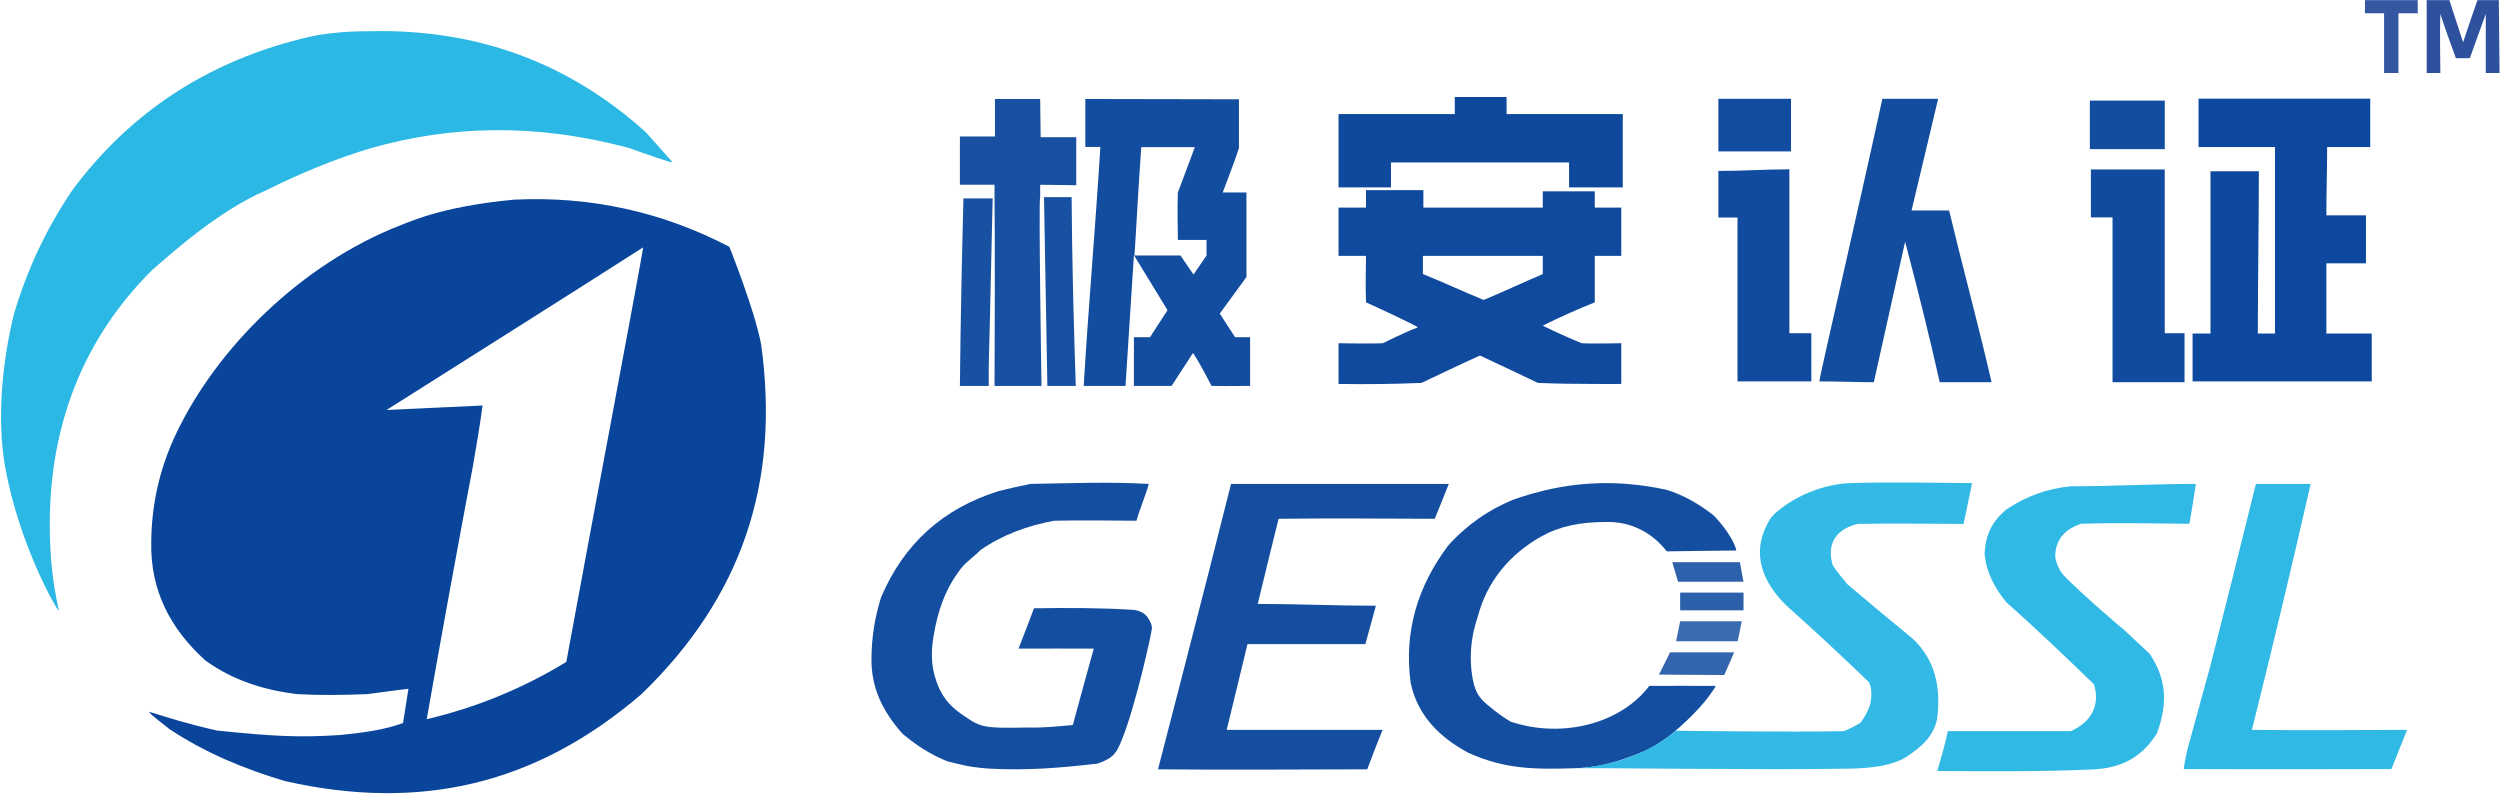 <?xml version="1.0" encoding="UTF-8"?>
<svg width="2093px" height="665px" viewBox="0 0 2093 665" version="1.1" xmlns="http://www.w3.org/2000/svg" xmlns:xlink="http://www.w3.org/1999/xlink">
    <title>1733281188203_极安认证GEOSSL商标图样（TM）</title>
    <g id="页面-1" stroke="none" stroke-width="1" fill="none" fill-rule="evenodd">
        <g id="1733281188203_极安认证GEOSSL商标图样（TM）" transform="translate(0.867, 0.122)">
            <path d="M1979.079,0.001 C1994.079,0.001 2008.254,0.001 2023.254,0.001 C2023.254,3.667 2023.254,7.334 2023.254,11.001 C2017.924,11.001 2012.437,11.001 2007.107,11.001 C2007.107,27.667 2007.107,44.334 2007.107,61.001 C2002.777,61.001 1999.409,61.001 1995.079,61.001 C1995.079,44.334 1995.079,27.667 1995.079,11.001 C1989.749,11.001 1984.409,11.001 1979.079,11.001 C1979.079,7.334 1979.079,3.667 1979.079,0.001 Z" id="路径" fill="#183E93" opacity="0.868"></path>
            <path d="M2030.752,0 C2037.082,0 2043.422,0 2049.752,0 C2049.752,0 2061.252,35.289 2061.252,35.289 C2064.792,24.177 2073.277,0 2073.277,0 C2073.277,0 2091.158,0 2091.158,0 C2091.158,0 2091.752,61.001 2091.752,61.001 C2087.752,61.001 2084.215,61.001 2080.215,61.001 C2080.215,61.001 2080.215,11.56 2080.215,11.56 C2076.215,22.894 2070.869,37.248 2066.869,48.581 C2066.869,48.581 2055.185,48.581 2055.185,48.581 C2051.325,37.989 2045.674,22.302 2042.204,11.56 C2041.704,26.557 2042.034,45.997 2042.204,61.001 C2038.204,61.001 2034.752,61.001 2030.752,61.001 C2030.752,40.667 2030.752,20.334 2030.752,0 Z" id="路径" fill="#183E93" opacity="0.902"></path>
            <path d="M309.752,26.001 C398.372,24.069 475.039,52.236 539.752,110.501 C539.752,110.501 562.103,135.57 562.103,135.57 C563.053,137.115 539.301,128.589 526.031,123.876 C444.731,102.038 374.147,105.707 309.752,123.876 C279.003,133.074 250.918,144.866 222.333,159.001 C180.851,176.793 140.293,214.21 126.994,225.461 C59.752,292.029 34.307,377.155 42.16,471.447 C43.589,486.353 45.271,496.847 48.508,511.279 C47.067,511.339 15.621,457.128 3.644,391.982 C-4.352,348.487 2.075,298.199 10.752,263.001 C21.737,225.664 38.07,190.997 59.752,159.001 C104.931,98.256 164.264,57.256 237.752,36.001 C254.445,31.511 270.308,26.001 309.752,26.001 Z" id="路径" fill="#21B4E3" opacity="0.952"></path>
            <path d="M1217.075,81.096 C1232.405,81.096 1245.12,81.096 1260.45,81.096 C1260.45,85.763 1260.45,90.708 1260.45,95.375 C1293.12,95.375 1325.05,95.375 1357.72,95.375 C1357.72,116.042 1357.72,156.788 1357.72,156.788 C1342.05,156.788 1328.422,156.788 1312.752,156.788 C1312.752,150.121 1312.752,142.577 1312.752,135.91 C1263.422,135.91 1212.99,135.91 1163.66,135.91 C1163.66,142.577 1163.66,150.121 1163.66,156.788 C1148.66,156.788 1134.752,156.788 1119.752,156.788 C1119.752,136.121 1119.752,116.042 1119.752,95.375 C1151.752,95.375 1185.075,95.375 1217.075,95.375 C1217.075,90.708 1217.075,85.763 1217.075,81.096 Z" id="路径" fill="#013F99" opacity="0.942"></path>
            <path d="M832.092,82.749 C845.762,82.749 856.293,82.749 869.963,82.749 C869.963,93.416 870.377,104.064 870.377,114.731 C880.047,114.731 890.501,114.731 900.171,114.731 C900.171,128.731 900.171,140.926 900.171,154.926 C890.501,154.926 879.633,154.565 869.963,154.565 C869.963,154.799 869.963,158.259 869.963,164.944 L873.172,164.944 C888.582,164.944 896.287,164.944 896.287,164.944 C896.637,216.307 898.024,271.714 899.781,322.955 C891.111,322.955 884.656,322.955 875.986,322.955 L873.172,164.944 C871.091,164.944 870.022,164.944 869.963,164.944 C868.537,164.944 871.086,322.955 871.086,322.955 C857.416,322.955 845.422,322.955 831.752,322.955 C831.92,284.034 832.229,205.764 831.752,166.001 C831.752,166.001 830.197,166.001 830.197,166.001 C830.197,166.001 828.524,238.621 827.752,273.132 C827.252,290.462 826.75,305.618 826.92,322.955 C818.59,322.955 811.082,322.955 802.752,322.955 C803.332,269.815 804.311,218.861 805.731,166.001 C814.401,166.001 823.082,166.001 831.752,166.001 C831.752,163.334 831.752,157.232 831.752,154.565 C822.082,154.565 812.422,154.565 802.752,154.565 C802.752,140.565 802.752,128.126 802.752,114.126 C812.422,114.126 822.422,114.126 832.092,114.126 C832.092,103.459 832.092,93.416 832.092,82.749 Z" id="路径" fill="#003F98" opacity="0.9"></path>
            <path d="M907.752,82.749 C951.422,82.749 992.721,83.001 1036.391,83.001 C1036.391,83.001 1036.391,123.861 1036.391,123.861 C1032.611,135.643 1027.021,149.45 1022.801,161.001 C1029.131,161.001 1036.338,161.001 1042.668,161.001 C1042.668,161.001 1042.668,231.817 1042.668,231.817 C1042.668,231.817 1020.33,262.394 1020.33,262.394 C1020.33,262.394 1033.15,282.198 1033.15,282.198 C1033.15,282.198 1045.701,282.198 1045.701,282.198 C1045.701,295.865 1045.701,309.288 1045.701,322.955 C1034.361,323.122 1013.434,323.122 1013.434,322.955 C1013.434,322.955 1003.276,302.985 997.906,295.406 C992.696,303.316 979.988,322.955 979.988,322.955 C979.988,322.955 948.453,322.955 948.453,322.955 C948.453,309.288 948.453,295.865 948.453,282.198 C948.453,282.198 961.88,282.198 961.88,282.198 C961.88,282.198 976.579,259.559 976.579,259.559 C976.579,259.559 948.453,213.488 948.453,213.488 C948.453,213.488 941.409,322.955 941.409,322.955 C941.409,322.955 906.406,322.955 906.406,322.955 C910.346,256.618 916.301,189.211 920.361,122.881 C916.691,122.881 911.422,122.881 907.752,122.881 C907.752,108.881 907.752,96.749 907.752,82.749 Z M954.608,123.051 C967.938,123.051 986.08,123.051 999.41,123.051 C995.33,134.678 989.502,149.296 985.252,161.001 C984.752,175.33 985.082,186.395 985.252,200.732 C993.252,200.732 1001.244,200.732 1009.244,200.732 C1009.3,204.626 1009.188,213.776 1009.244,213.776 C1009.244,213.776 1001.81,224.686 998.387,229.638 C995.297,225.556 990.4,218.028 987.49,213.776 C987.49,213.776 948.888,213.776 948.888,213.776 C948.888,213.776 951.125,179.689 952.065,161.678 C952.065,161.678 954.522,123.051 954.608,123.051 Z" id="形状" fill="#003F98" opacity="0.923"></path>
            <path d="M1437.752,82.569 C1437.752,82.569 1498.584,82.569 1498.584,82.569 C1498.584,97.569 1498.584,111.623 1498.584,126.623 C1498.584,126.623 1437.752,126.623 1437.752,126.623 C1437.752,111.623 1437.752,97.569 1437.752,82.569 Z" id="路径" fill="#013F99" opacity="0.926"></path>
            <path d="M1575.053,82.569 C1591.053,82.569 1605.752,82.569 1621.752,82.569 C1621.752,82.569 1606.814,145.18 1599.494,176.071 C1610.164,176.071 1620.258,176.071 1630.928,176.071 C1642.478,224.379 1655.367,271.5 1666.487,319.859 C1666.487,319.859 1638.047,319.859 1623.07,319.859 C1614.81,283.013 1603.829,238.772 1594.089,202.285 C1585.719,239.802 1576.204,282.709 1567.904,319.859 C1551.904,319.859 1538.252,319.187 1522.251,319.187 C1522.092,316.83 1558.413,159.739 1575.053,82.569 Z" id="路径" fill="#003F98" opacity="0.924"></path>
            <path d="M1839.752,82.495 C1888.082,82.495 1935.172,82.495 1983.502,82.495 C1983.502,96.495 1983.502,108.988 1983.502,122.988 C1971.502,122.988 1959.413,122.988 1947.413,122.988 C1947.413,141.655 1946.769,161.485 1946.769,180.152 C1957.769,180.152 1968.91,180.152 1979.91,180.152 C1979.91,193.819 1979.91,220.331 1979.91,220.331 C1968.91,220.331 1957.769,220.331 1946.769,220.331 C1946.769,239.664 1946.769,259.758 1946.769,279.091 C1959.439,279.091 1972.082,279.091 1984.752,279.091 C1984.752,292.758 1984.752,305.527 1984.752,319.194 C1934.082,319.194 1885.422,319.194 1834.752,319.194 C1834.752,305.527 1834.752,292.758 1834.752,279.091 C1839.752,279.091 1844.752,279.091 1849.752,279.091 C1849.752,233.758 1849.752,188.589 1849.752,143.256 C1863.422,143.256 1876.575,143.256 1890.245,143.256 C1890.245,188.589 1889.392,233.758 1889.392,279.091 C1893.722,279.091 1899.422,279.091 1903.752,279.091 C1903.752,227.424 1903.752,174.655 1903.752,122.988 C1882.422,122.988 1861.082,122.988 1839.752,122.988 C1839.752,108.988 1839.752,96.495 1839.752,82.495 Z" id="路径" fill="#013F99" opacity="0.953"></path>
            <path d="M1748.752,84.092 C1770.082,84.092 1790.155,84.092 1811.485,84.092 C1811.485,97.759 1811.485,111.049 1811.485,124.716 C1790.155,124.716 1770.082,124.716 1748.752,124.716 C1748.752,111.049 1748.752,97.759 1748.752,84.092 Z" id="路径" fill="#013F99" opacity="0.923"></path>
            <path d="M1437.752,143.001 C1458.422,143.001 1476.536,141.633 1497.206,141.633 C1497.206,187.633 1497.206,232.836 1497.206,278.836 C1503.206,278.836 1509.572,278.836 1515.572,278.836 C1515.572,292.503 1515.572,305.52 1515.572,319.187 C1494.243,319.187 1475.082,319.187 1453.752,319.187 C1453.752,273.52 1453.752,227.68 1453.752,182.013 C1448.422,182.013 1443.082,182.013 1437.752,182.013 C1437.752,168.013 1437.752,157.001 1437.752,143.001 Z" id="路径" fill="#013F99" opacity="0.935"></path>
            <path d="M1749.63,141.768 C1770.96,141.768 1790.13,141.768 1811.46,141.768 C1811.46,187.767 1811.46,232.856 1811.46,278.856 C1817.13,278.856 1822.358,278.856 1828.028,278.856 C1828.028,292.523 1828.028,306.192 1828.028,319.859 C1807.358,319.859 1788.422,319.859 1767.752,319.859 C1767.752,274.192 1767.752,227.546 1767.752,181.879 C1761.422,181.879 1755.96,181.879 1749.63,181.879 C1749.63,167.879 1749.63,155.767 1749.63,141.768 Z" id="路径" fill="#003F99" opacity="0.937"></path>
            <path d="M1142.752,159.079 C1159.082,159.079 1174.459,159.079 1190.789,159.079 C1190.789,159.079 1190.789,173.683 1190.789,173.683 C1223.789,173.683 1257.752,173.683 1290.752,173.683 C1290.752,169.016 1290.752,164.726 1290.752,160.059 C1306.082,160.059 1318.958,160.059 1334.288,160.059 C1334.288,164.726 1334.288,169.016 1334.288,173.683 C1341.958,173.683 1348.811,173.683 1356.481,173.683 C1356.481,187.683 1356.481,200.069 1356.481,214.069 C1348.811,214.069 1341.958,214.069 1334.288,214.069 C1334.288,227.402 1334.288,239.661 1334.288,252.994 C1320.728,258.391 1303.862,265.898 1290.752,272.501 C1299.902,277.217 1313.748,283.253 1323.268,287.204 C1323.268,287.536 1345.461,287.536 1356.481,287.204 C1356.481,298.871 1356.481,309.652 1356.481,321.319 C1348.84,321.425 1341.625,321.329 1334.288,321.319 C1318.57,321.296 1303.022,321.133 1286.667,320.451 C1271.367,312.997 1253.477,304.75 1238.117,297.538 C1222.087,304.75 1205.091,312.996 1189.12,320.451 C1165.13,321.451 1143.762,321.652 1119.752,321.319 C1119.752,309.652 1119.752,298.871 1119.752,287.204 C1132.102,287.536 1156.829,287.536 1156.829,287.204 C1156.829,287.204 1177.212,277.103 1186.082,274.001 C1186.082,273.001 1153.702,257.906 1142.752,252.994 C1142.252,239.665 1142.582,227.406 1142.752,214.069 C1135.082,214.069 1127.422,214.069 1119.752,214.069 C1119.752,200.069 1119.752,187.683 1119.752,173.683 C1127.422,173.683 1135.082,173.683 1142.752,173.683 C1142.752,169.016 1142.752,163.746 1142.752,159.079 Z M1190.383,214.087 C1223.383,214.087 1257.752,214.087 1290.752,214.087 C1290.752,214.087 1290.752,229.316 1290.752,229.316 C1274.612,236.241 1257.452,244.26 1241.252,251.001 C1224.722,244.251 1206.853,235.9 1190.383,229.316 C1190.383,224.649 1190.383,218.754 1190.383,214.087 Z" id="形状" fill="#003F98" opacity="0.941"></path>
            <path d="M429.752,167.001 C493.516,164.007 553.512,177.173 609.752,206.501 C609.752,206.501 631.324,260.322 636.394,288.538 C652.326,404.039 620.248,499.795 536.188,581.001 C448.057,656.694 351.151,679.466 237.697,653.787 C203.329,643.58 170.398,629.897 140.766,610.104 C137.409,607.091 124.703,598.154 124.039,595.787 C143.241,601.587 153.024,605.162 180.809,611.486 C228.798,616.418 249.335,617.433 283.801,615.251 C300.964,613.484 320.07,611.335 336.557,605.162 C336.557,605.162 341.098,576.508 341.098,576.508 C341.098,576.508 318.218,579.327 306.598,581.001 C286.921,581.759 267.551,582.092 247.895,581.001 C219.475,577.505 194.019,569.358 171.106,552.854 C141.674,526.285 124.986,494.098 125.752,454.001 C125.936,423.944 132.103,395.277 144.252,368.001 C175.507,298.438 243.259,226.928 326.812,191.52 C339.752,186.736 365.243,173.076 429.752,167.001 Z M537.506,207.006 C538.156,207.955 492.025,451.151 473.252,554.001 C437.783,575.833 397.26,592.485 356.396,601.986 C368.756,531.605 381.807,460.083 395.114,389.797 C397.943,373.164 400.961,356.063 403.132,339.363 C403.132,339.363 322.741,343.126 322.741,343.126 C391.271,299.729 469.369,250.609 537.506,207.006 Z" id="形状" fill="#003F98" opacity="0.968"></path>
            <path d="M861.752,405.001 C895.132,404.467 927.472,403.134 960.752,405.001 C960.802,407.875 952.651,427.821 950.581,435.837 C926.581,435.67 905.64,435.337 881.64,435.837 C859.42,439.939 838.239,447.629 819.789,460.527 C816.459,464.35 807.583,470.605 803.752,475.716 C790.452,492.854 784.367,510.976 780.667,532.505 C778.037,549.193 778.873,561.139 785.503,576.451 C788.65,582.431 792.252,589.372 803.752,597.501 C819.672,608.4 819.789,609.809 859.431,608.967 C874.553,609.264 884.647,607.938 897.287,606.875 C897.722,604.873 914.811,542.915 914.811,542.915 C893.658,542.915 872.844,542.748 851.844,542.915 C851.844,542.915 861.122,519.207 864.752,509.134 C892.782,508.695 920.752,508.695 948.752,510.501 C948.752,510.501 956.408,511.442 959.769,516.54 C962.339,520.418 963.521,522.826 963.521,525.861 C963.521,528.896 950.149,589.968 938.479,618.876 C934.068,629.804 931.986,634.198 918.24,639.13 C886.347,642.842 858.333,645.109 826.803,643.341 C808.49,641.939 803.905,639.952 792.475,637.335 C778.035,631.541 766.624,624.078 754.734,614.205 C738.094,595.408 728.112,575.538 728.752,550.001 C728.952,532.926 731.612,516.26 736.752,500.001 C755.712,455.22 788.542,425.554 835.252,411.001 C844.302,408.753 853.142,406.753 861.752,405.001 Z" id="路径" fill="#003F98" opacity="0.92"></path>
            <path d="M1029.752,405.001 C1091.082,405.001 1150.749,405.001 1212.079,405.001 C1212.079,404.876 1203.481,426.769 1200.251,434.204 C1156.581,434.037 1113.238,433.704 1069.568,434.204 C1069.568,434.204 1057.509,482.803 1052.099,505.486 C1085.099,505.486 1118.028,507.001 1151.028,507.001 C1151.028,507.001 1142.227,539.152 1142.227,539.152 C1109.227,539.152 1076.52,539.152 1043.52,539.152 C1043.52,539.152 1030.833,591.871 1026.133,610.949 C1069.463,610.949 1113.333,610.949 1156.663,610.949 C1152.069,621.944 1148.07,632.808 1143.752,643.952 C1081.112,644.001 1027.997,644.547 968.617,643.952 C968.617,643.952 1010.432,482.665 1029.752,405.001 Z" id="路径" fill="#003F98" opacity="0.916"></path>
            <path d="M1402.988,610.665 C1402.988,610.665 1389.178,623.871 1370.039,631.062 C1347.284,640.3 1331.556,642.451 1318.752,643.001 C1283.15,644.228 1258.611,643.693 1228.471,630.125 C1204.041,617.126 1185.694,598.444 1180.124,571.443 C1174.418,528.493 1186.012,490.865 1211.252,457.001 C1226.182,440.017 1245.58,426.338 1266.65,417.989 C1309.16,403.042 1350.379,400.365 1394.529,409.979 C1409.009,414.479 1421.656,421.962 1433.506,431.129 C1440.766,438.29 1451.27,452.27 1452.752,460.754 C1432.072,461.087 1415.201,461.087 1394.529,461.465 C1382.279,445.614 1364.268,436.364 1343.858,436.882 C1321.752,436.882 1304.616,440.565 1289.868,448.791 C1262.598,464.001 1243.753,487.171 1236.181,516.69 C1231.415,530.643 1229.496,544.933 1230.921,560.175 C1232.59,574.109 1234.416,582.421 1245.752,591.001 C1251.312,595.795 1257.312,600.129 1263.752,604.001 C1308.032,618.845 1356.76,604.947 1379.912,574.109 C1398.84,574.109 1416.544,573.942 1435.544,574.109 C1434.015,577.643 1426.909,586.55 1426.909,586.55 C1415.786,600.054 1402.988,610.665 1402.988,610.665 Z" id="路径" fill="#014099" opacity="0.924"></path>
            <path d="M1320.06,643.057 C1349.903,641.101 1382.206,629.253 1402.055,611.621 C1402.055,611.621 1497.422,613.001 1542.752,612.001 C1547.632,610.044 1552.302,607.711 1556.752,605.001 C1560.152,600.508 1562.822,595.508 1564.752,590.001 C1566.102,584.443 1566.555,576.181 1563.865,571.072 C1540.965,548.953 1518.866,528.4 1495.096,507.185 C1474.336,487.098 1465.621,463.508 1478.752,438.501 C1478.752,438.501 1480.127,435.406 1482.465,432.548 C1484.62,429.915 1487.752,427.501 1487.752,427.501 C1503.481,414.595 1525.14,405.56 1547.44,404.338 C1582.1,403.338 1615.456,404.005 1650.126,404.338 C1650.126,405.001 1643.039,438.501 1643.039,438.501 C1612.369,438.334 1584.889,438.001 1554.229,438.501 C1531.912,444.114 1529.533,459.567 1533.373,472.731 C1536.343,478.02 1542.052,484.29 1545.752,489.001 C1563.642,504.149 1581.642,519.149 1599.752,534.001 C1619.422,551.858 1624.422,575.673 1620.752,602.483 C1617.302,617.059 1607.56,625.268 1595.34,633.359 C1589.48,637.122 1577.046,643.436 1542.752,643.436 C1477.092,644.603 1328.23,642.591 1320.06,643.057 Z" id="路径" fill="#21B4E3" opacity="0.918"></path>
            <path d="M1887.752,405.001 C1887.752,405.001 1933.614,405.001 1933.614,405.001 C1917.964,473.811 1901.454,542.726 1884.444,610.916 C1927.774,611.416 1971.046,611.083 2014.376,610.916 C2009.716,622.243 2005.877,632.378 2001.207,643.718 C2001.207,643.718 1885.981,644.051 1827.311,643.718 C1828.241,637.034 1828.852,634.65 1830.252,628.001 C1836.792,604.344 1843.292,580.677 1849.752,557.001 C1862.632,506.423 1875.292,455.756 1887.752,405.001 Z" id="路径" fill="#21B4E3" opacity="0.924"></path>
            <path d="M1732.752,407.001 C1768.422,407.001 1801.843,405.001 1837.513,405.001 C1835.653,416.765 1834.228,426.815 1832.088,438.385 C1801.568,438.078 1771.92,437.412 1741.44,438.385 C1727.76,442.727 1719.447,452.189 1719.787,466.514 C1719.787,466.514 1721.297,475.843 1727.252,482.001 C1742.822,497.991 1776.706,526.921 1776.706,526.563 C1776.706,526.563 1798.819,547.216 1798.819,547.216 C1813.289,568.803 1813.942,589.588 1804.802,614.001 C1792.582,633.463 1775.545,642.8 1752.095,644.005 C1707.775,646.063 1664.999,645.547 1621.061,645.393 C1624.101,634.225 1627.565,623.481 1629.865,611.982 C1629.865,611.982 1732.287,611.982 1732.752,611.982 C1760.622,599.64 1753.415,576.109 1752.095,572.654 C1727.725,549.12 1704.052,526.454 1678.752,503.988 C1669.072,492.154 1661.958,478.916 1660.638,463.416 C1661.348,447.787 1666.792,436.538 1678.752,426.501 C1695.162,415.369 1713.162,408.869 1732.752,407.001 Z" id="路径" fill="#21B4E3" opacity="0.927"></path>
            <path d="M1399.138,470.57 C1418.808,470.57 1436.108,470.57 1455.778,470.57 C1455.778,470.57 1458.752,486.88 1458.752,486.88 C1440.082,486.88 1422.67,486.88 1404,486.88 C1404,486.88 1399.138,470.57 1399.138,470.57 Z" id="路径" fill="#003F99" opacity="0.817"></path>
            <path d="M1405.752,496.03 C1423.752,496.03 1440.825,496.03 1458.825,496.03 C1458.825,501.363 1458.825,505.516 1458.825,510.849 C1440.825,510.849 1423.752,510.849 1405.752,510.849 C1405.752,505.516 1405.752,501.363 1405.752,496.03 Z" id="路径" fill="#003F99" opacity="0.822"></path>
            <path d="M1405.752,519.996 C1423.422,519.996 1439.664,519.996 1457.334,519.996 C1456.154,526.366 1453.936,536.721 1453.936,536.721 C1453.936,536.721 1402.355,536.721 1402.355,536.721 C1402.355,536.721 1405.752,519.996 1405.752,519.996 Z" id="路径" fill="#013F98" opacity="0.767"></path>
            <path d="M1397.342,545.984 C1415.342,545.984 1433.011,545.984 1451.011,545.984 C1451.011,545.984 1442.691,564.995 1442.691,564.995 C1423.908,564.995 1388.021,564.64 1388.021,564.64 C1388.021,564.64 1397.342,545.984 1397.342,545.984 Z" id="路径" fill="#003F98" opacity="0.797"></path>
        </g>
    </g>
</svg>